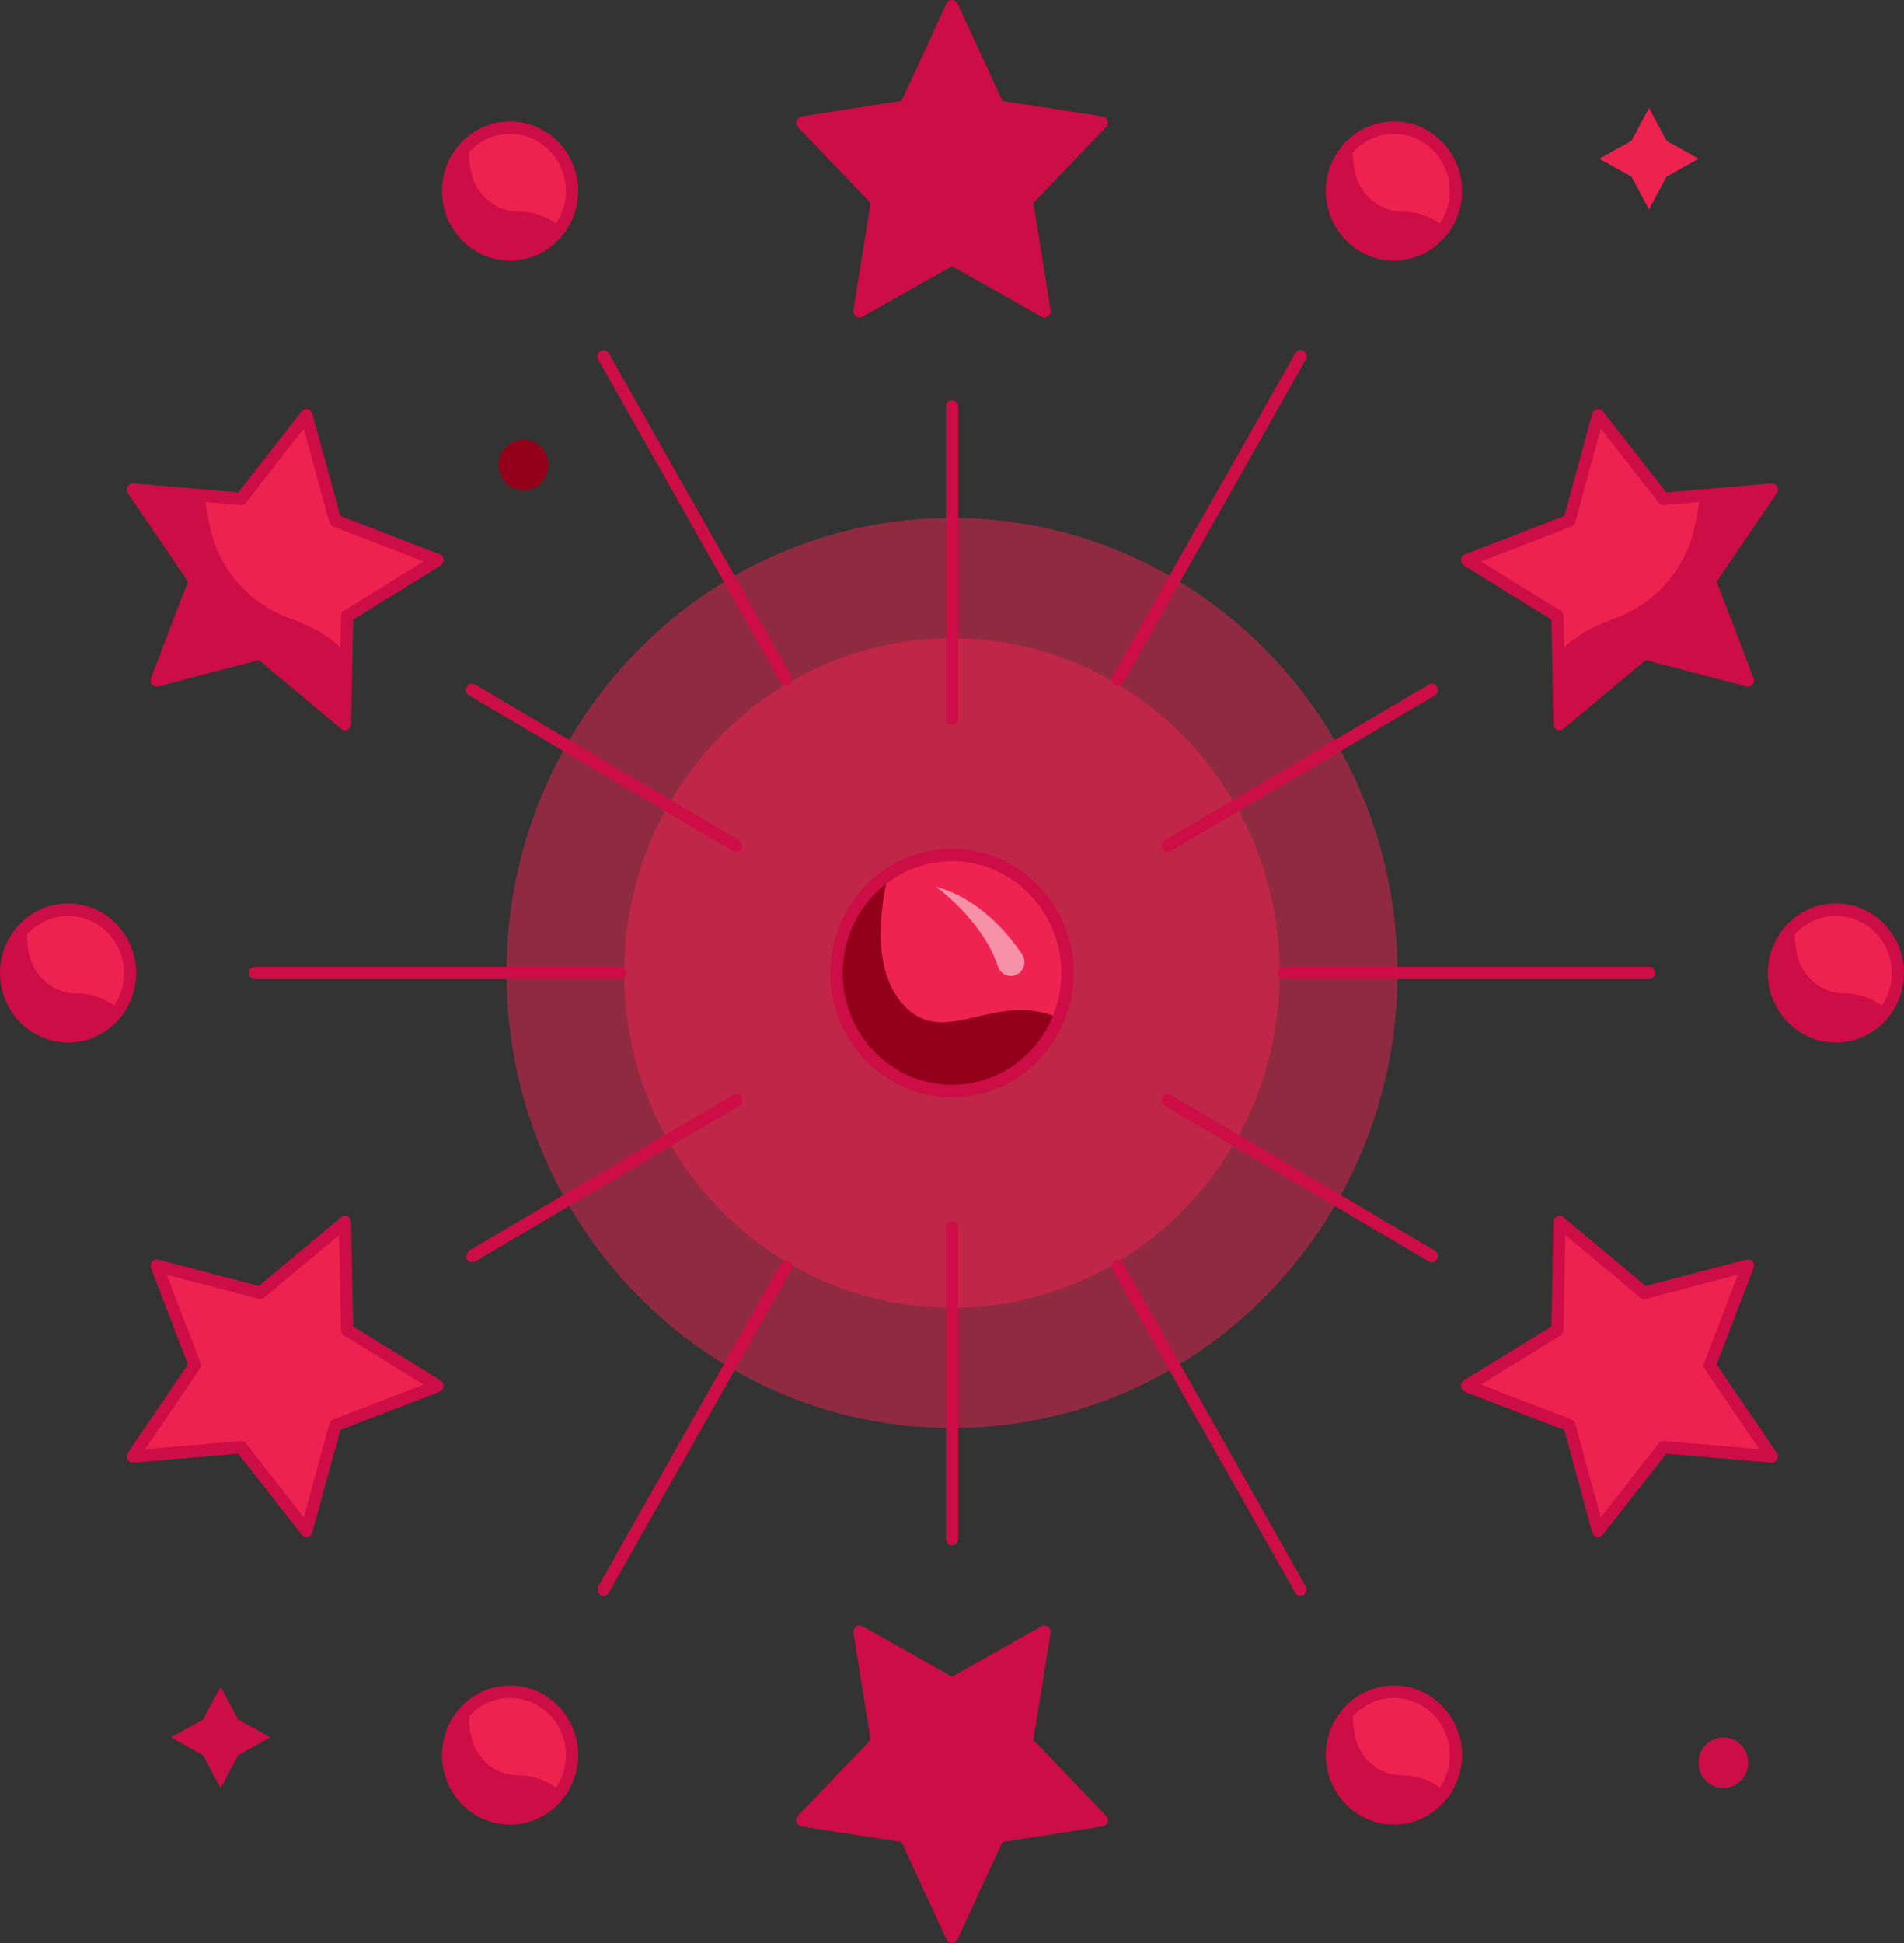 <?xml version="1.0" encoding="UTF-8"?> <svg xmlns="http://www.w3.org/2000/svg" width="50" height="51" viewBox="0 0 50 51" fill="none"><rect x="0" y="0" width="50" height="51" fill="#333333" stroke="none"/> <g clip-path="url(#clip0_73_93)"> <g opacity="0.5"> <path d="M25 37.485C31.461 37.485 36.698 32.137 36.698 25.54C36.698 18.943 31.461 13.595 25 13.595C18.539 13.595 13.302 18.943 13.302 25.54C13.302 32.137 18.539 37.485 25 37.485Z" fill="#EE224F"></path> </g> <g opacity="0.5"> <path d="M25 34.327C29.753 34.327 33.605 30.393 33.605 25.54C33.605 20.687 29.753 16.753 25 16.753C20.247 16.753 16.394 20.687 16.394 25.54C16.394 30.393 20.247 34.327 25 34.327Z" fill="#EE224F"></path> </g> <path d="M25 19.024C24.912 19.024 24.84 18.951 24.84 18.861V10.68C24.839 10.658 24.843 10.636 24.85 10.616C24.858 10.595 24.87 10.577 24.884 10.561C24.899 10.545 24.917 10.532 24.937 10.524C24.957 10.515 24.978 10.511 25 10.511C25.021 10.511 25.043 10.515 25.063 10.524C25.082 10.532 25.1 10.545 25.115 10.561C25.13 10.577 25.142 10.595 25.15 10.616C25.157 10.636 25.161 10.658 25.16 10.68V18.86C25.16 18.951 25.088 19.024 25 19.024Z" fill="#CD0D45"></path> <path d="M25 6.801L27.43 8.169L26.966 5.272L28.933 3.22L26.215 2.798L25 0.162L23.785 2.798L21.067 3.22L23.034 5.272L22.57 8.169L25 6.801Z" fill="#CD0D45"></path> <path d="M23.034 5.272L22.57 8.169L25 6.801L27.43 8.169L27.13 6.296C26.629 5.946 26.082 5.8 25.584 5.715C24.519 5.533 23.608 4.832 23.167 3.826C23.041 3.537 22.938 3.244 22.844 2.944L21.067 3.22L23.034 5.272Z" fill="#CD0D45"></path> <path d="M22.57 8.333C22.473 8.333 22.396 8.24 22.411 8.143L22.863 5.327L20.953 3.335C20.863 3.241 20.917 3.078 21.043 3.058L23.676 2.649L24.855 0.092C24.912 -0.031 25.088 -0.031 25.145 0.092L26.324 2.649L28.957 3.058C29.083 3.078 29.137 3.241 29.047 3.335L27.137 5.327L27.589 8.143C27.61 8.275 27.468 8.378 27.353 8.313L25 6.988L22.647 8.313C22.623 8.326 22.597 8.333 22.57 8.333ZM21.401 3.334L23.148 5.158C23.184 5.195 23.2 5.247 23.192 5.299L22.781 7.863L24.923 6.658C24.946 6.645 24.973 6.638 25 6.638C25.027 6.638 25.054 6.645 25.077 6.658L27.219 7.863L26.808 5.299C26.804 5.273 26.806 5.247 26.814 5.223C26.821 5.198 26.834 5.176 26.852 5.158L28.599 3.334L26.191 2.959C26.165 2.955 26.14 2.945 26.119 2.929C26.098 2.913 26.081 2.892 26.07 2.867L25 0.546L23.93 2.867C23.919 2.892 23.902 2.913 23.881 2.929C23.86 2.945 23.835 2.955 23.809 2.96L21.401 3.334Z" fill="#CD0D45"></path> <path d="M9.116 16.171L11.491 14.704L8.803 13.666L8.047 10.901L6.33 13.094L3.488 12.851L5.114 15.244L4.114 17.86L6.837 17.146L9.06 19.005L9.116 16.171Z" fill="#EE224F"></path> <path d="M5.114 15.244L4.114 17.86L6.837 17.146L9.06 19.005L9.097 17.12L9.023 17.071C8.589 16.638 8.075 16.397 7.598 16.225C6.581 15.857 5.803 15.005 5.539 13.935C5.464 13.629 5.412 13.323 5.371 13.012L3.488 12.851L5.114 15.244Z" fill="#CD0D45"></path> <path d="M8.959 19.131L6.798 17.324L4.155 18.018C4.031 18.05 3.919 17.921 3.965 17.799L4.935 15.265L3.357 12.944C3.281 12.832 3.37 12.675 3.502 12.687L6.259 12.922L7.922 10.798C8.002 10.696 8.167 10.73 8.202 10.856L8.936 13.542L11.548 14.55C11.67 14.598 11.686 14.775 11.574 14.844L9.275 16.264L9.221 19.008C9.22 19.05 9.203 19.091 9.173 19.121C9.143 19.151 9.103 19.168 9.061 19.168C9.024 19.168 8.988 19.155 8.959 19.131ZM8.747 13.819C8.723 13.81 8.702 13.795 8.685 13.776C8.668 13.757 8.656 13.734 8.649 13.71L7.977 11.252L6.455 13.195C6.422 13.238 6.372 13.261 6.317 13.256L3.814 13.042L5.247 15.15C5.277 15.195 5.284 15.252 5.264 15.303L4.378 17.621L6.797 16.987C6.846 16.974 6.899 16.986 6.939 17.018L8.907 18.665L8.956 16.167C8.958 16.111 8.987 16.059 9.034 16.03L11.126 14.738L8.747 13.819Z" fill="#CD0D45"></path> <path d="M9.116 34.91L9.06 32.075L6.837 33.934L4.114 33.221L5.114 35.836L3.488 38.229L6.33 37.987L8.047 40.18L8.803 37.414L11.491 36.376L9.116 34.91Z" fill="#EE224F"></path> <path d="M7.42 37.176C6.48 36.633 5.859 35.656 5.781 34.556C5.76 34.254 5.76 33.956 5.771 33.655L4.114 33.221L5.114 35.836L3.488 38.229L6.33 37.987L8.047 40.179L8.599 38.158C8.257 37.713 7.828 37.412 7.42 37.176Z" fill="#EE224F"></path> <path d="M8.047 40.343C8.023 40.343 7.999 40.338 7.977 40.327C7.956 40.316 7.937 40.301 7.922 40.282L6.258 38.157L3.501 38.392C3.369 38.405 3.281 38.247 3.356 38.136L4.934 35.815L3.965 33.28C3.918 33.158 4.03 33.03 4.154 33.062L6.798 33.755L8.959 31.949C9.06 31.864 9.218 31.938 9.22 32.072L9.274 34.816L11.574 36.236C11.686 36.305 11.67 36.482 11.547 36.529L8.935 37.538L8.201 40.224C8.191 40.258 8.171 40.288 8.143 40.31C8.116 40.331 8.082 40.343 8.047 40.343ZM6.33 37.823C6.378 37.823 6.424 37.845 6.455 37.884L7.977 39.828L8.649 37.37C8.662 37.32 8.699 37.279 8.746 37.261L11.126 36.342L9.033 35.05C9.01 35.035 8.991 35.015 8.977 34.992C8.964 34.968 8.956 34.941 8.956 34.913L8.907 32.415L6.938 34.061C6.898 34.094 6.846 34.106 6.797 34.093L4.377 33.459L5.264 35.777C5.283 35.827 5.277 35.885 5.246 35.93L3.813 38.037L6.316 37.824C6.321 37.823 6.325 37.823 6.33 37.823Z" fill="#CD0D45"></path> <path d="M40.899 16.171L38.524 14.704L41.212 13.666L41.968 10.901L43.685 13.094L46.527 12.851L44.901 15.244L45.901 17.86L43.179 17.146L40.955 19.005L40.899 16.171Z" fill="#EE224F"></path> <path d="M44.901 15.244L45.901 17.86L43.179 17.146L40.955 19.005L40.918 17.12L40.992 17.071C41.426 16.638 41.94 16.397 42.417 16.225C43.434 15.857 44.212 15.005 44.476 13.935C44.551 13.629 44.603 13.323 44.644 13.012L46.528 12.851L44.901 15.244Z" fill="#CD0D45"></path> <path d="M40.955 19.169C40.913 19.169 40.873 19.152 40.843 19.122C40.813 19.092 40.796 19.051 40.794 19.009L40.741 16.264L38.441 14.844C38.33 14.775 38.345 14.598 38.468 14.551L41.08 13.543L41.814 10.857C41.849 10.731 42.014 10.696 42.094 10.798L43.757 12.923L46.514 12.688C46.646 12.676 46.735 12.833 46.659 12.944L45.081 15.266L46.05 17.8C46.097 17.922 45.985 18.051 45.861 18.018L43.217 17.325L41.056 19.132C41.027 19.156 40.991 19.169 40.955 19.169ZM38.889 14.739L40.982 16.031C41.029 16.06 41.058 16.111 41.059 16.168L41.108 18.665L43.077 17.019C43.117 16.986 43.169 16.975 43.218 16.987L45.638 17.622L44.751 15.304C44.742 15.279 44.738 15.252 44.741 15.225C44.744 15.198 44.754 15.173 44.769 15.151L46.202 13.043L43.699 13.257C43.672 13.259 43.646 13.255 43.622 13.244C43.598 13.234 43.577 13.217 43.56 13.196L42.038 11.253L41.367 13.71C41.36 13.735 41.347 13.758 41.331 13.777C41.313 13.796 41.292 13.811 41.269 13.82L38.889 14.739Z" fill="#CD0D45"></path> <path d="M40.899 34.91L40.955 32.075L43.179 33.934L45.901 33.221L44.901 35.836L46.527 38.229L43.685 37.987L41.968 40.18L41.212 37.414L38.524 36.376L40.899 34.91Z" fill="#EE224F"></path> <path d="M42.596 37.176C43.535 36.633 44.157 35.656 44.234 34.556C44.255 34.254 44.255 33.956 44.244 33.655L45.901 33.221L44.901 35.836L46.527 38.229L43.685 37.987L41.968 40.179L41.416 38.158C41.758 37.713 42.187 37.412 42.596 37.176Z" fill="#EE224F"></path> <path d="M41.814 40.223L41.079 37.537L38.467 36.529C38.345 36.481 38.329 36.304 38.441 36.235L40.74 34.816L40.794 32.071C40.797 31.938 40.955 31.864 41.056 31.948L43.217 33.755L45.861 33.062C45.984 33.03 46.096 33.158 46.05 33.28L45.081 35.814L46.659 38.136C46.734 38.246 46.646 38.404 46.514 38.392L43.757 38.157L42.093 40.281C42.062 40.321 42.016 40.343 41.968 40.343C41.933 40.343 41.899 40.331 41.871 40.309C41.843 40.288 41.823 40.257 41.814 40.223ZM43.698 37.823L46.201 38.037L44.768 35.929C44.753 35.907 44.744 35.882 44.741 35.855C44.738 35.828 44.741 35.801 44.751 35.776L45.637 33.458L43.218 34.093C43.194 34.099 43.168 34.099 43.144 34.094C43.119 34.088 43.096 34.077 43.077 34.061L41.108 32.415L41.059 34.912C41.058 34.94 41.051 34.967 41.037 34.991C41.024 35.015 41.005 35.035 40.982 35.049L38.889 36.341L41.268 37.26C41.316 37.279 41.352 37.319 41.366 37.37L42.038 39.827L43.56 37.884C43.576 37.863 43.597 37.846 43.621 37.836C43.646 37.825 43.672 37.821 43.698 37.823Z" fill="#CD0D45"></path> <path d="M25 44.197L22.57 42.829L23.034 45.726L21.067 47.778L23.785 48.2L25 50.836L26.215 48.2L28.933 47.778L26.966 45.726L27.43 42.829L25 44.197Z" fill="#CD0D45"></path> <path d="M23.034 45.726L21.067 47.778L23.785 48.2L25 50.836L25.974 48.724C25.729 48.21 25.366 47.82 25.011 47.499C24.201 46.77 23.791 45.683 23.938 44.59C23.979 44.287 24.04 43.992 24.113 43.697L22.57 42.829L23.034 45.726Z" fill="#CD0D45"></path> <path d="M25 51C24.97 51 24.94 50.991 24.914 50.974C24.889 50.958 24.868 50.934 24.855 50.906L23.676 48.349L21.043 47.939C20.917 47.92 20.863 47.757 20.953 47.663L22.863 45.67L22.411 42.855C22.39 42.723 22.532 42.621 22.647 42.685L25 44.01L27.353 42.685C27.468 42.621 27.61 42.723 27.589 42.855L27.137 45.671L29.047 47.663C29.137 47.757 29.083 47.92 28.957 47.94L26.324 48.349L25.145 50.906C25.132 50.934 25.111 50.958 25.086 50.975C25.06 50.991 25.03 51 25 51ZM21.401 47.664L23.809 48.038C23.835 48.042 23.86 48.053 23.881 48.069C23.902 48.085 23.919 48.106 23.93 48.131L25 50.452L26.07 48.131C26.081 48.106 26.098 48.085 26.119 48.069C26.14 48.053 26.165 48.042 26.191 48.038L28.599 47.664L26.852 45.84C26.834 45.822 26.821 45.8 26.814 45.775C26.806 45.751 26.804 45.725 26.808 45.699L27.219 43.135L25.077 44.34C25.054 44.353 25.027 44.36 25 44.36C24.973 44.36 24.946 44.353 24.923 44.34L22.781 43.135L23.192 45.699C23.2 45.751 23.184 45.803 23.148 45.84L21.401 47.664ZM19.335 22.364C19.307 22.364 19.28 22.357 19.255 22.342L12.317 18.252C12.28 18.23 12.253 18.195 12.242 18.153C12.231 18.111 12.237 18.066 12.258 18.029C12.268 18.01 12.283 17.994 12.299 17.98C12.316 17.967 12.335 17.958 12.355 17.952C12.376 17.947 12.397 17.945 12.418 17.948C12.439 17.951 12.459 17.958 12.477 17.968L19.415 22.059C19.533 22.222 19.506 22.324 19.335 22.364ZM12.397 33.134C12.225 33.093 12.198 32.992 12.317 32.828L19.255 28.738C19.273 28.727 19.293 28.72 19.314 28.718C19.335 28.715 19.356 28.716 19.376 28.722C19.397 28.727 19.416 28.737 19.433 28.75C19.449 28.763 19.463 28.78 19.474 28.798C19.495 28.836 19.501 28.881 19.49 28.922C19.479 28.964 19.452 29 19.415 29.022L12.477 33.112C12.453 33.126 12.425 33.134 12.397 33.134ZM25 40.564C24.912 40.564 24.84 40.491 24.84 40.4V32.22C24.839 32.198 24.843 32.176 24.85 32.156C24.858 32.135 24.87 32.116 24.885 32.1C24.899 32.085 24.918 32.072 24.937 32.063C24.957 32.055 24.979 32.05 25 32.05C25.022 32.05 25.043 32.055 25.063 32.063C25.083 32.072 25.101 32.085 25.116 32.1C25.13 32.116 25.142 32.135 25.15 32.156C25.157 32.176 25.161 32.198 25.16 32.22V40.4C25.16 40.49 25.089 40.564 25 40.564ZM37.603 33.134C37.576 33.134 37.548 33.127 37.523 33.112L30.585 29.022C30.548 29 30.521 28.964 30.511 28.922C30.5 28.881 30.505 28.836 30.526 28.798C30.537 28.78 30.551 28.763 30.568 28.75C30.584 28.737 30.603 28.727 30.624 28.722C30.644 28.716 30.665 28.715 30.686 28.718C30.707 28.721 30.727 28.727 30.745 28.738L37.683 32.828C37.822 32.91 37.764 33.134 37.603 33.134ZM30.665 22.364C30.505 22.364 30.446 22.14 30.585 22.059L37.523 17.968C37.541 17.958 37.562 17.951 37.582 17.948C37.603 17.945 37.624 17.947 37.645 17.952C37.665 17.958 37.684 17.967 37.701 17.98C37.718 17.994 37.731 18.01 37.742 18.029C37.763 18.066 37.769 18.111 37.758 18.153C37.747 18.195 37.72 18.23 37.683 18.252L30.745 22.342C30.721 22.357 30.694 22.364 30.665 22.364Z" fill="#CD0D45"></path> <path d="M25 28.638C26.675 28.638 28.034 27.251 28.034 25.54C28.034 23.829 26.675 22.443 25 22.443C23.325 22.443 21.966 23.829 21.966 25.54C21.966 27.251 23.325 28.638 25 28.638Z" fill="#EF2350"></path> <path d="M21.966 25.54C21.966 27.251 23.325 28.638 25 28.638C26.265 28.638 27.349 27.846 27.805 26.722C26.153 25.992 24.86 27.492 23.798 26.453C22.87 25.545 23.107 23.864 23.325 22.958C22.506 23.512 21.966 24.462 21.966 25.54Z" fill="#93001A"></path> <path opacity="0.5" d="M26.84 25.046C26.484 24.518 25.719 23.587 24.584 23.277C24.584 23.277 25.813 24.163 26.208 25.37C26.223 25.417 26.248 25.461 26.281 25.498C26.314 25.535 26.355 25.565 26.399 25.586C26.444 25.606 26.493 25.617 26.542 25.618C26.591 25.618 26.64 25.608 26.685 25.588C26.734 25.567 26.777 25.535 26.812 25.495C26.848 25.454 26.873 25.406 26.888 25.355C26.903 25.303 26.906 25.248 26.898 25.195C26.89 25.141 26.87 25.09 26.84 25.046Z" fill="white"></path> <path d="M25 28.802C23.239 28.802 21.806 27.338 21.806 25.54C21.806 23.742 23.239 22.279 25 22.279C26.761 22.279 28.194 23.742 28.194 25.54C28.194 27.338 26.761 28.802 25 28.802ZM25 22.606C23.416 22.606 22.127 23.922 22.127 25.54C22.127 27.158 23.416 28.474 25 28.474C26.584 28.474 27.873 27.158 27.873 25.54C27.873 23.922 26.584 22.606 25 22.606ZM20.644 18C20.616 18 20.588 17.992 20.564 17.978C20.539 17.963 20.519 17.943 20.505 17.918L15.709 9.436C15.688 9.398 15.682 9.354 15.693 9.312C15.704 9.27 15.731 9.234 15.768 9.212C15.786 9.202 15.806 9.195 15.827 9.192C15.848 9.189 15.869 9.19 15.89 9.196C15.91 9.202 15.929 9.211 15.946 9.224C15.962 9.237 15.976 9.254 15.987 9.272L20.783 17.754C20.809 17.91 20.763 17.992 20.644 18Z" fill="#CD0D45"></path> <path d="M14.804 4.183C14.354 3.387 13.359 3.115 12.58 3.574C11.801 4.033 11.534 5.05 11.984 5.845C12.434 6.64 13.429 6.912 14.208 6.453C14.987 5.994 15.253 4.978 14.804 4.183Z" fill="#EE224F"></path> <path d="M12.398 4.615C12.328 4.37 12.294 4.082 12.334 3.753C11.751 4.264 11.586 5.141 11.984 5.845C12.434 6.64 13.429 6.912 14.208 6.453C14.415 6.331 14.593 6.164 14.729 5.963C14.456 5.739 14.084 5.548 13.604 5.548C13.046 5.549 12.555 5.162 12.398 4.615Z" fill="#CD0D45"></path> <path d="M13.394 6.84C12.408 6.84 11.606 6.021 11.606 5.014C11.606 4.007 12.408 3.187 13.394 3.187C14.38 3.187 15.182 4.007 15.182 5.014C15.182 6.021 14.38 6.84 13.394 6.84ZM13.394 3.515C12.585 3.515 11.927 4.187 11.927 5.014C11.927 5.84 12.585 6.513 13.394 6.513C14.203 6.513 14.861 5.84 14.861 5.014C14.861 4.187 14.203 3.515 13.394 3.515Z" fill="#CD0D45"></path> <path d="M3.198 24.709C2.748 23.914 1.752 23.642 0.974 24.101C0.195 24.559 -0.072 25.576 0.378 26.371C0.827 27.166 1.823 27.439 2.602 26.98C3.38 26.521 3.647 25.504 3.198 24.709Z" fill="#EE224F"></path> <path d="M0.792 25.142C0.721 24.897 0.688 24.609 0.728 24.28C0.144 24.79 -0.02 25.667 0.378 26.371C0.828 27.166 1.823 27.439 2.602 26.98C2.809 26.858 2.987 26.69 3.122 26.49C2.85 26.265 2.477 26.075 1.998 26.075C1.44 26.075 0.949 25.688 0.792 25.142Z" fill="#CD0D45"></path> <path d="M1.788 27.366C0.802 27.366 0 26.547 0 25.54C0 24.533 0.802 23.714 1.788 23.714C2.774 23.714 3.576 24.533 3.576 25.54C3.576 26.547 2.774 27.366 1.788 27.366ZM1.788 24.041C0.979 24.041 0.321 24.714 0.321 25.54C0.321 26.367 0.979 27.039 1.788 27.039C2.597 27.039 3.255 26.367 3.255 25.54C3.255 24.714 2.597 24.041 1.788 24.041ZM16.288 25.704H6.696C6.654 25.704 6.613 25.687 6.583 25.656C6.553 25.625 6.536 25.584 6.536 25.54C6.536 25.497 6.553 25.455 6.583 25.424C6.613 25.394 6.654 25.377 6.696 25.377H16.288C16.33 25.377 16.371 25.394 16.401 25.424C16.431 25.455 16.448 25.497 16.448 25.54C16.448 25.584 16.431 25.625 16.401 25.656C16.371 25.687 16.33 25.704 16.288 25.704ZM15.848 41.89C15.729 41.883 15.683 41.801 15.709 41.644L20.505 33.163C20.516 33.144 20.53 33.128 20.546 33.114C20.563 33.101 20.582 33.092 20.602 33.086C20.623 33.081 20.644 33.079 20.665 33.082C20.686 33.085 20.706 33.092 20.724 33.103C20.801 33.148 20.827 33.248 20.783 33.326L15.987 41.808C15.973 41.833 15.953 41.854 15.928 41.868C15.904 41.882 15.876 41.89 15.848 41.89Z" fill="#CD0D45"></path> <path d="M14.804 45.236C14.354 44.44 13.359 44.168 12.58 44.627C11.801 45.086 11.534 46.103 11.984 46.898C12.434 47.693 13.429 47.965 14.208 47.506C14.987 47.047 15.253 46.031 14.804 45.236Z" fill="#EE224F"></path> <path d="M12.398 45.668C12.328 45.423 12.294 45.135 12.334 44.806C11.751 45.317 11.586 46.194 11.984 46.898C12.434 47.693 13.429 47.965 14.208 47.506C14.415 47.384 14.593 47.217 14.729 47.016C14.456 46.792 14.084 46.601 13.604 46.601C13.047 46.602 12.555 46.215 12.398 45.668Z" fill="#CD0D45"></path> <path d="M13.394 47.893C12.408 47.893 11.606 47.074 11.606 46.067C11.606 45.06 12.408 44.24 13.394 44.24C14.38 44.24 15.182 45.06 15.182 46.067C15.182 47.074 14.38 47.893 13.394 47.893ZM13.394 44.568C12.585 44.568 11.927 45.24 11.927 46.067C11.927 46.893 12.585 47.566 13.394 47.566C14.203 47.566 14.861 46.893 14.861 46.067C14.861 45.24 14.203 44.568 13.394 44.568Z" fill="#CD0D45"></path> <path d="M38.016 45.236C37.566 44.44 36.571 44.168 35.792 44.627C35.013 45.086 34.747 46.103 35.196 46.898C35.646 47.693 36.641 47.965 37.42 47.506C38.199 47.047 38.465 46.031 38.016 45.236Z" fill="#EE224F"></path> <path d="M35.61 45.668C35.54 45.423 35.506 45.135 35.546 44.806C34.963 45.317 34.798 46.194 35.196 46.898C35.646 47.693 36.642 47.965 37.42 47.506C37.627 47.384 37.805 47.217 37.941 47.016C37.668 46.792 37.296 46.601 36.816 46.601C36.259 46.602 35.768 46.215 35.61 45.668Z" fill="#CD0D45"></path> <path d="M36.606 47.893C35.62 47.893 34.818 47.074 34.818 46.067C34.818 45.06 35.62 44.24 36.606 44.24C37.592 44.24 38.394 45.06 38.394 46.067C38.394 47.074 37.592 47.893 36.606 47.893ZM36.606 44.568C35.797 44.568 35.139 45.24 35.139 46.067C35.139 46.893 35.797 47.566 36.606 47.566C37.415 47.566 38.073 46.893 38.073 46.067C38.073 45.24 37.415 44.568 36.606 44.568Z" fill="#CD0D45"></path> <path d="M49.622 24.709C49.173 23.914 48.177 23.642 47.398 24.101C46.62 24.559 46.353 25.576 46.802 26.371C47.252 27.166 48.248 27.439 49.026 26.98C49.805 26.521 50.072 25.504 49.622 24.709Z" fill="#EE224F"></path> <path d="M47.216 25.142C47.146 24.897 47.112 24.609 47.152 24.28C46.569 24.79 46.404 25.667 46.803 26.371C47.252 27.166 48.248 27.439 49.026 26.98C49.233 26.858 49.411 26.69 49.547 26.49C49.274 26.265 48.902 26.075 48.422 26.075C47.865 26.075 47.374 25.688 47.216 25.142Z" fill="#CD0D45"></path> <path d="M48.212 27.366C47.227 27.366 46.424 26.547 46.424 25.54C46.424 24.532 47.227 23.713 48.212 23.713C49.198 23.713 50 24.532 50 25.54C50 26.547 49.198 27.366 48.212 27.366ZM48.212 24.041C47.403 24.041 46.745 24.713 46.745 25.54C46.745 26.366 47.403 27.038 48.212 27.038C49.021 27.038 49.679 26.366 49.679 25.54C49.679 24.713 49.021 24.041 48.212 24.041Z" fill="#CD0D45"></path> <path d="M38.016 4.183C37.566 3.387 36.571 3.115 35.792 3.574C35.013 4.033 34.747 5.05 35.196 5.845C35.646 6.64 36.641 6.912 37.42 6.453C38.199 5.994 38.465 4.978 38.016 4.183Z" fill="#EE224F"></path> <path d="M35.61 4.615C35.54 4.37 35.506 4.082 35.546 3.753C34.963 4.264 34.798 5.141 35.196 5.845C35.646 6.64 36.642 6.912 37.42 6.453C37.627 6.331 37.805 6.164 37.941 5.963C37.668 5.739 37.296 5.548 36.816 5.548C36.259 5.549 35.768 5.162 35.61 4.615Z" fill="#CD0D45"></path> <path d="M36.606 6.84C35.62 6.84 34.818 6.021 34.818 5.014C34.818 4.007 35.62 3.187 36.606 3.187C37.592 3.187 38.394 4.007 38.394 5.014C38.394 6.021 37.592 6.84 36.606 6.84ZM36.606 3.515C35.797 3.515 35.139 4.187 35.139 5.014C35.139 5.84 35.797 6.513 36.606 6.513C37.415 6.513 38.073 5.84 38.073 5.014C38.073 4.187 37.415 3.515 36.606 3.515ZM34.152 41.89C34.124 41.89 34.096 41.882 34.072 41.868C34.047 41.854 34.027 41.833 34.013 41.808L29.217 33.326C29.196 33.289 29.19 33.244 29.201 33.202C29.212 33.16 29.239 33.124 29.276 33.103C29.294 33.092 29.314 33.085 29.335 33.082C29.356 33.079 29.377 33.081 29.398 33.086C29.418 33.092 29.437 33.101 29.454 33.114C29.471 33.128 29.485 33.144 29.495 33.163L34.291 41.644C34.351 41.751 34.273 41.89 34.152 41.89ZM43.304 25.704H33.712C33.67 25.704 33.629 25.687 33.599 25.656C33.569 25.625 33.552 25.584 33.552 25.54C33.552 25.497 33.569 25.455 33.599 25.424C33.629 25.394 33.67 25.377 33.712 25.377H43.304C43.346 25.377 43.387 25.394 43.417 25.424C43.447 25.455 43.464 25.497 43.464 25.54C43.464 25.584 43.447 25.625 43.417 25.656C43.387 25.687 43.346 25.704 43.304 25.704ZM29.356 18C29.328 18 29.3 17.992 29.276 17.978C29.252 17.963 29.231 17.942 29.217 17.918C29.203 17.893 29.196 17.864 29.196 17.836C29.196 17.807 29.203 17.779 29.217 17.754L34.013 9.272C34.034 9.235 34.069 9.207 34.111 9.196C34.151 9.185 34.195 9.191 34.232 9.212C34.309 9.258 34.335 9.358 34.291 9.436L29.495 17.918C29.481 17.943 29.461 17.963 29.436 17.978C29.412 17.992 29.384 18 29.356 18Z" fill="#CD0D45"></path> <path d="M42.844 3.695L43.304 2.836L43.764 3.695L44.606 4.166L43.764 4.636L43.304 5.495L42.844 4.636L42.002 4.166L42.844 3.695Z" fill="#EE224F"></path> <path d="M5.334 45.133L5.794 44.273L6.254 45.133L7.096 45.603L6.254 46.073L5.794 46.933L5.334 46.073L4.492 45.603L5.334 45.133Z" fill="#CD0D45"></path> <path d="M13.75 12.87C14.109 12.87 14.401 12.572 14.401 12.205C14.401 11.837 14.109 11.54 13.75 11.54C13.39 11.54 13.099 11.837 13.099 12.205C13.099 12.572 13.39 12.87 13.75 12.87Z" fill="#93001A"></path> <path d="M45.256 46.933C45.616 46.933 45.907 46.635 45.907 46.268C45.907 45.9 45.616 45.603 45.256 45.603C44.897 45.603 44.605 45.9 44.605 46.268C44.605 46.635 44.897 46.933 45.256 46.933Z" fill="#CD0D45"></path> </g> <defs> <clipPath id="clip0_73_93"> <rect width="50" height="51" fill="white"></rect> </clipPath> </defs> </svg> 